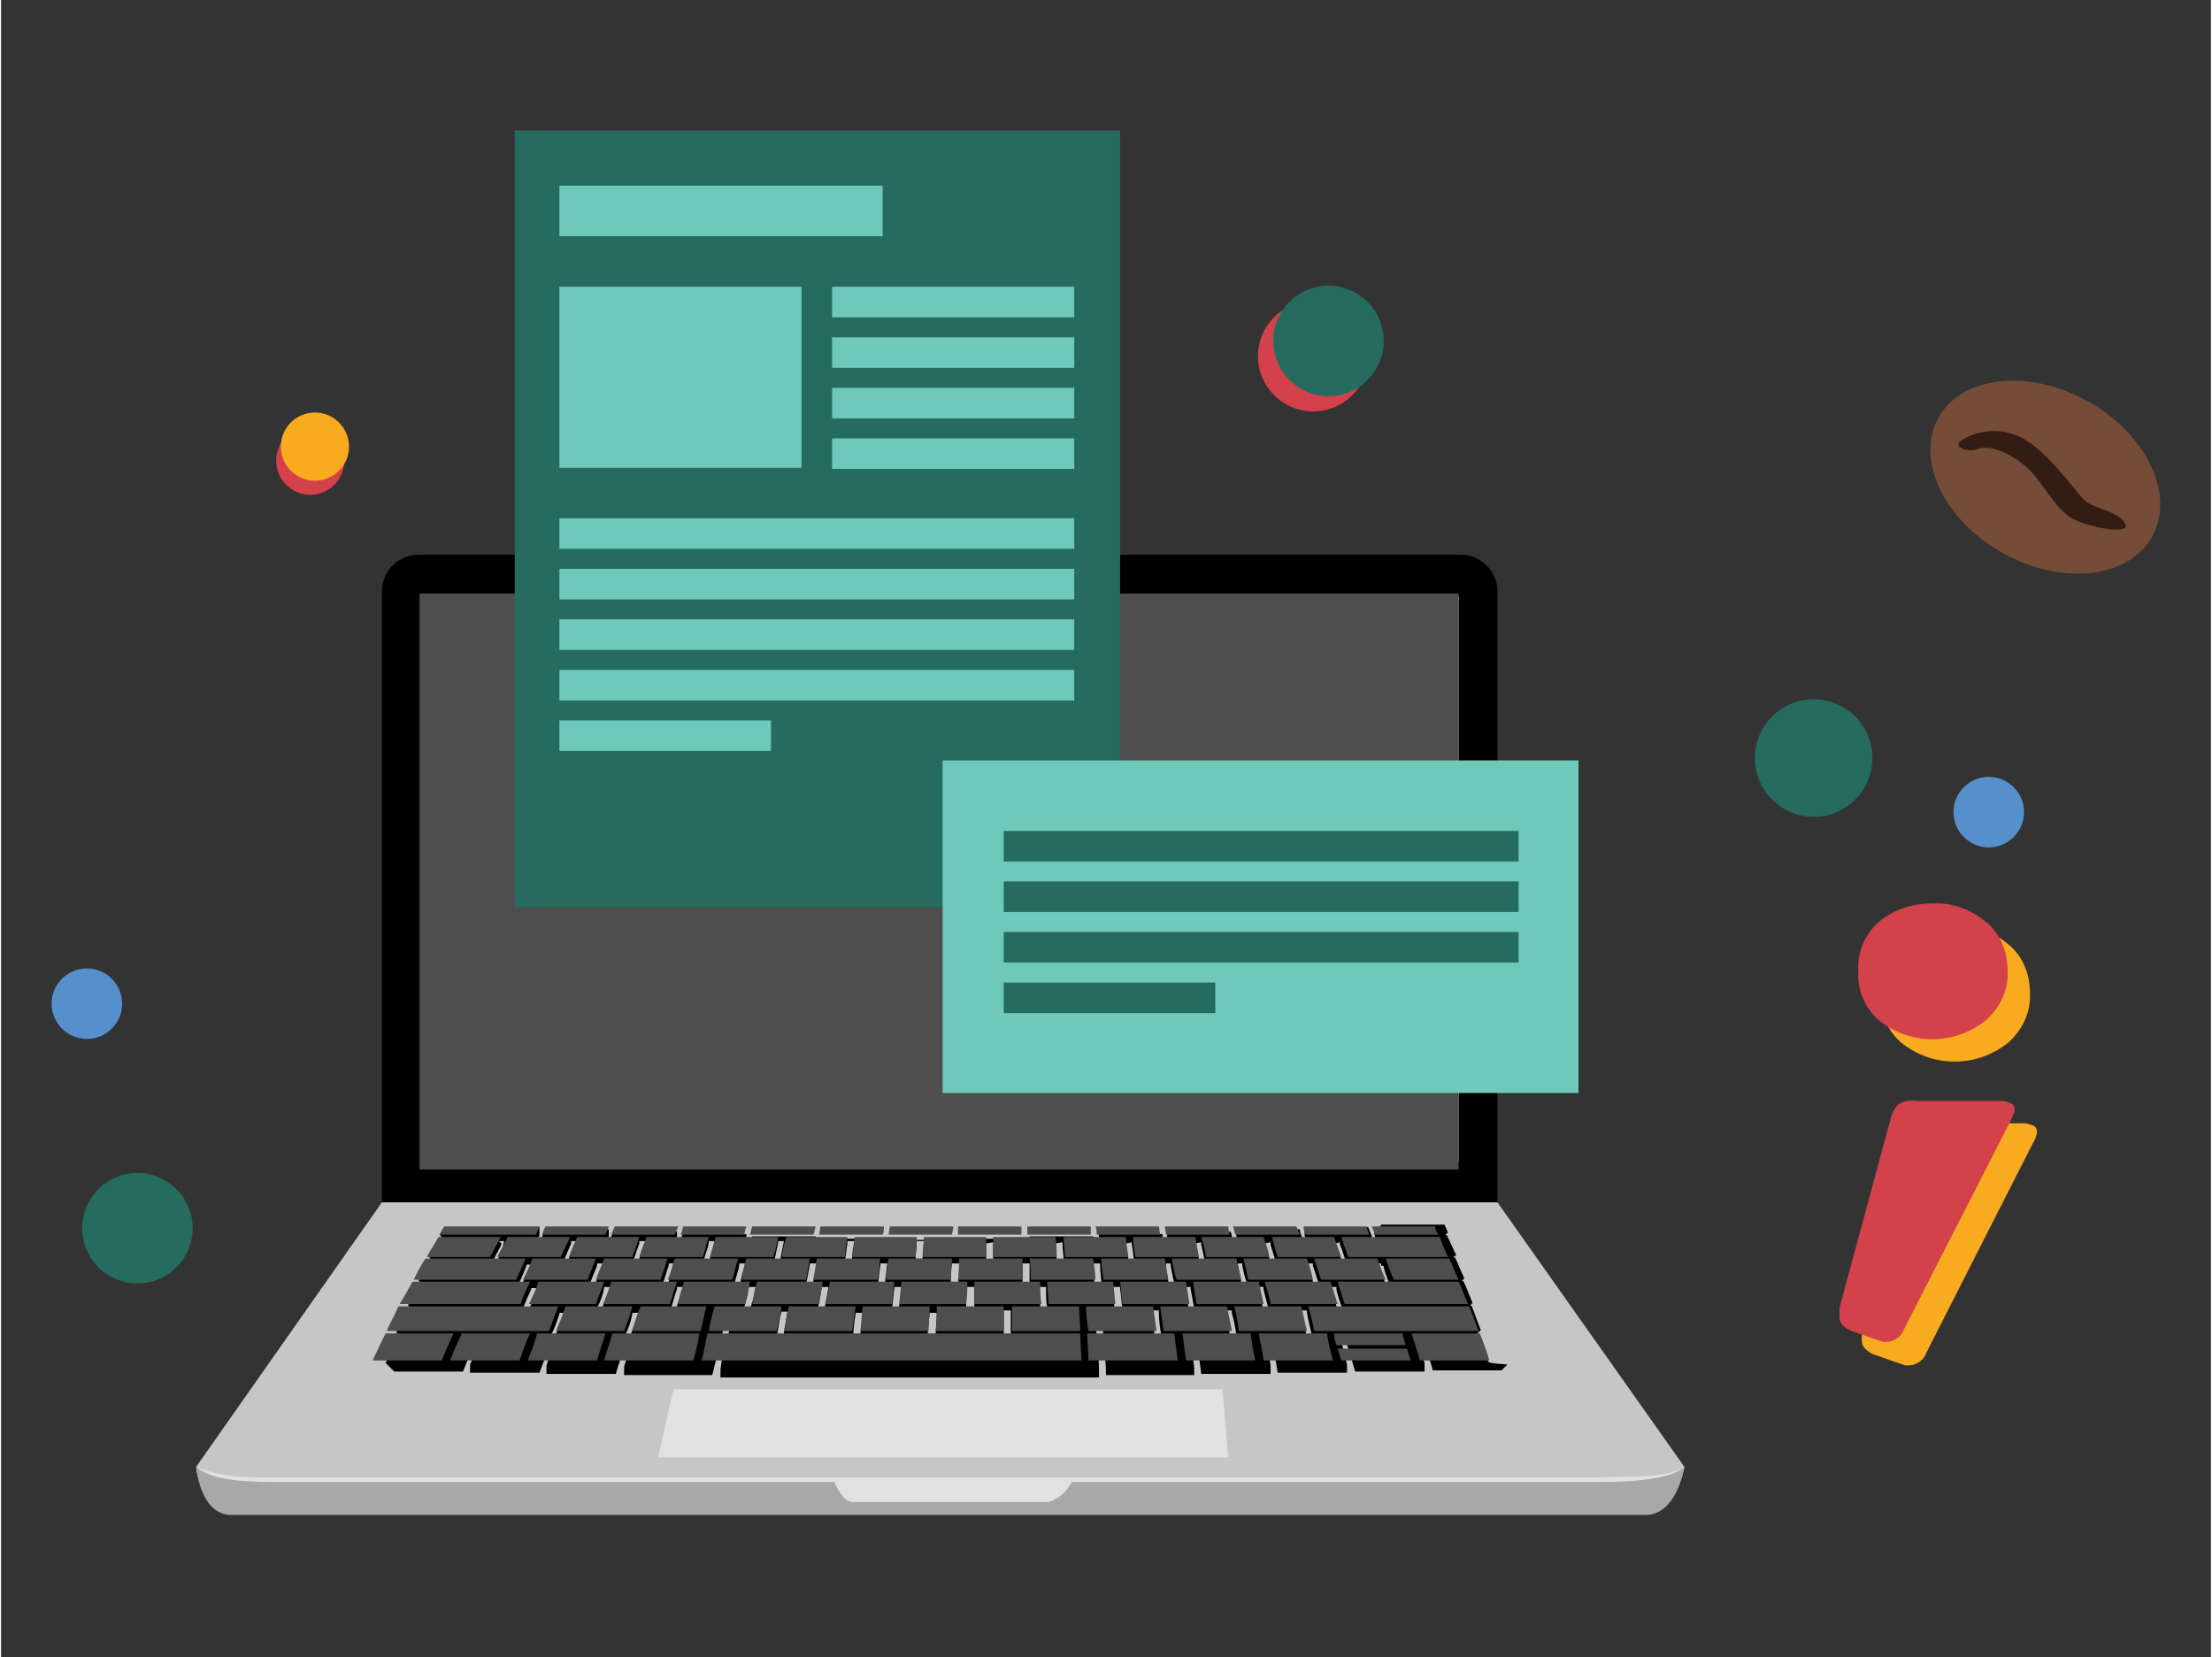 <?xml version="1.0"?>
<svg xmlns="http://www.w3.org/2000/svg" viewBox="0 2 188 141" width="343" height="257">
  <rect x="0" y="2" width="188" height="141" fill="#333333" stroke="none"/>
  <svg xmlns:xlink="http://www.w3.org/1999/xlink" version="1.1" id="Ebene_1" x="0px" y="0px" viewBox="0 0 188 144" style="enable-background:new 0 0 188 144;" xml:space="preserve" width="188" data-manipulated-width="true" height="144" data-manipulated-height="true">
<style type="text/css">
	.st0{enable-background:new    ;}
	.st1{fill:#5590CD;}
	.st2{fill:#FFFFFF;}
	.st3{fill-rule:evenodd;clip-rule:evenodd;fill:#0379C4;}
	.st4{fill:#292929;}
	.st5{fill:#F8AB1E;}
	.st6{fill:#256B5F;}
	.st7{fill:#D3414B;}
	.st8{opacity:0.8;fill:#D3E9FA;}
	.st9{opacity:0.8;fill:#F3F9FF;}
	.st10{fill:#73B967;}
	.st11{fill:#CFE1AF;}
	.st12{fill:#F5F5F5;}
	.st13{fill:#DDA14B;}
	.st14{fill:#5E3A28;}
	.st15{fill:#FDFAFC;}
	.st16{fill:#FDE4C0;}
	.st17{fill:#6F6F6E;}
	.st18{fill:none;stroke:#D9D9D9;stroke-width:1.28;stroke-miterlimit:10;}
	.st19{fill:#ECECEC;}
	.st20{fill:#D9D9D9;}
	.st21{fill:#C6C6C5;}
	.st22{opacity:0.55;fill:#ECECEC;}
	.st23{fill:url(#SVGID_1_);}
	.st24{fill:#4E4E4E;}
	.st25{fill:#C7C6C6;}
	.st26{fill:#E2E1E1;}
	.st27{fill:#A8A8A8;}
	.st28{fill:#727272;}
	.st29{fill:url(#SVGID_2_);}
	.st30{fill:url(#SVGID_3_);}
	.st31{fill:#764B38;}
	.st32{fill:#311C12;}
	.st33{fill:url(#);}
	.st34{fill:#B1B1B1;}
	.st35{fill:#868686;}
	.st36{fill:#9C9B9B;}
	.st37{fill:#B3B3B3;}
	.st38{fill:none;stroke:#D9D9D9;stroke-width:1.28;stroke-miterlimit:10;}
	.st39{fill:url(#SVGID_4_);}
	.st40{fill:#90282C;}
	.st41{fill:url(#SVGID_5_);}
	.st42{fill:url(#SVGID_6_);}
	.st43{fill:#FFFFFF;stroke:#B1B1B1;stroke-miterlimit:10;}
	.st44{fill:#161616;}
	.st45{fill:#2A629B;}
	.st46{opacity:0.398;fill:#FFFFFF;enable-background:new    ;}
	.st47{fill:#6EC9BA;}
	.st48{fill:#A9CDF4;}
	.st49{fill:#616161;}
	.st50{opacity:0.4;fill:#E5F1FF;enable-background:new    ;}
	.st51{fill:#AD7610;}
	.st52{fill:#8CBFF5;}
	.st53{clip-path:url(#SVGID_8_);}
	.st54{fill:#E3494F;}
	.st55{fill:#FFA73B;}
	.st56{clip-path:url(#SVGID_10_);}
	.st57{fill:#F0838A;}
	.st58{fill:#7CBEB2;}
	.st59{clip-path:url(#SVGID_12_);}
	.st60{clip-path:url(#SVGID_14_);}
	.st61{clip-path:url(#SVGID_16_);fill:#E6E6E6;}
	.st62{clip-path:url(#SVGID_16_);fill:#1A8269;}
	.st63{clip-path:url(#SVGID_16_);fill:#226534;}
	.st64{clip-path:url(#SVGID_16_);fill:#1E594C;}
	.st65{fill:#FBB028;}
	.st66{fill:#DD941F;}
	.st67{fill:#FCCA7A;}
	.st68{fill:url(#Rechteck_139_1_);}
	.st69{fill:#754C38;}
	.st70{fill:#321C13;}
	.st71{fill:url(#Rechteck_137_4_);}
	.st72{fill:#EDEDED;}
	.st73{fill:url(#Rechteck_137_5_);}
	.st74{fill:none;stroke:#F8AB1E;stroke-width:2;stroke-linecap:round;stroke-miterlimit:10;}
	.st75{fill:#20594E;}
	.st76{fill:#21564C;}
	.st77{fill:none;stroke:#5590CD;stroke-width:2.288;stroke-linecap:round;stroke-miterlimit:10;stroke-dasharray:4.577,5.721;}
	.st78{fill:#254E7A;}
	.st79{fill:none;stroke:#5590CD;stroke-width:2.442;stroke-linecap:round;stroke-miterlimit:10;stroke-dasharray:4.884,6.105;}
	.st80{fill:#143A33;}
	.st81{fill:#FB7208;}
	.st82{fill:#0E3D31;}
	.st83{fill:none;stroke:#5590CD;stroke-width:2.844;stroke-linecap:round;stroke-miterlimit:10;stroke-dasharray:5.687,7.109;}
	.st84{fill:none;stroke:#F8AB1E;stroke-miterlimit:10;}
	.st85{clip-path:url(#SVGID_18_);}
	.st86{clip-path:url(#SVGID_20_);}
	.st87{fill:#FCD095;}
	.st88{clip-path:url(#SVGID_22_);}
	.st89{fill:none;stroke:#F8AB1E;stroke-width:2;stroke-miterlimit:10;}
	.st90{fill:#86CAFC;}
	.st91{fill:#E56E80;}
	.st92{clip-path:url(#SVGID_24_);}
	.st93{fill:none;stroke:#F8AB1E;stroke-width:1.498;stroke-miterlimit:10;}
	.st94{fill:none;stroke:#D3414B;stroke-width:2;stroke-linecap:round;stroke-miterlimit:10;}
	.st95{fill:none;stroke:#256B5F;stroke-width:1.498;stroke-miterlimit:10;}
	.st96{fill:#5EBEAB;}
	.st97{clip-path:url(#SVGID_26_);}
	.st98{fill:none;stroke:#D3414B;stroke-width:2;stroke-miterlimit:10;}
	.st99{fill:none;stroke:#5590CD;stroke-miterlimit:10;}
	.st100{fill:none;stroke:#5590CD;stroke-miterlimit:10;stroke-dasharray:4.848,3.305;}
	.st101{fill:none;stroke:#5590CD;stroke-miterlimit:10;stroke-dasharray:4.32,2.945;}
	.st102{fill:#D52526;}
	.st103{fill-rule:evenodd;clip-rule:evenodd;fill:#262626;}
	.st104{fill:#3A8778;}
	.st105{fill:#202020;}
	.st106{fill:#513228;}
	.st107{fill:#DE9783;}
	.st108{fill:#F7B8A4;}
	.st109{fill:#C87856;}
	.st110{fill:#FFF5F2;}
	.st111{fill:#333333;}
	.st112{fill:#FF445B;}
	.st113{fill:#DD8068;}
	.st114{fill:#920F19;}
	.st115{fill:#F7AD4A;}
	.st116{fill:none;stroke:#F7AD4A;stroke-width:0.5;stroke-miterlimit:10;}
	.st117{fill:#5D9DF2;}
	.st118{fill:url(#SVGID_27_);}
	.st119{fill:#F69C8A;}
	.st120{fill:#653216;}
	.st121{fill:url(#Pfad_401_4_);}
	.st122{fill:#FF3F88;}
	.st123{fill:#3E221B;}
	.st124{fill:#B5804D;}
	.st125{fill:#DCA764;}
	.st126{fill:#236CCA;}
	.st127{fill:#458CFF;}
	.st128{fill:#E3846D;}
	.st129{fill:#EC9F91;}
	.st130{fill:#4C775D;}
	.st131{opacity:0.5;fill:#714C29;}
	.st132{fill:#C67F58;}
	.st133{fill:#DA9670;}
	.st134{fill:#A36B1F;}
	.st135{fill:#464F3D;}
	.st136{fill:#D88F82;}
	.st137{fill:#FFA991;}
	.st138{fill:#43271C;}
	.st139{fill:#2240C6;}
	.st140{fill:#2B5EB5;}
	.st141{display:none;opacity:0.38;fill:#724426;}
	.st142{opacity:0.4;fill:#43271C;}
	.st143{fill:#472C21;}
	.st144{fill:none;stroke:#000000;stroke-width:1.016;stroke-miterlimit:10;}
	.st145{stroke:#000000;stroke-width:0.886;stroke-miterlimit:10;}
	.st146{fill:#BA8862;}
	.st147{fill:none;stroke:#000000;stroke-miterlimit:10;}
	.st148{fill:#3D251D;}
	.st149{fill:#DC866E;}
	.st150{fill:#E5A084;}
	.st151{fill:#3B2B26;}
	.st152{fill:#CA7867;}
	.st153{fill:#0B0B0B;}
	.st154{opacity:0.16;fill:#3D251D;}
	.st155{opacity:0.3;fill:#3D251D;}
	.st156{fill:none;stroke:#000000;stroke-width:1.5;stroke-miterlimit:10;}
	.st157{fill:#442D26;}
	.st158{fill:#CD7A69;}
	.st159{fill:#19347E;}
	.st160{opacity:0.55;fill:#442D26;}
	.st161{fill:#AE7262;}
	.st162{fill:#76000F;}
	.st163{fill:#920000;}
	.st164{fill:#E29880;}
	.st165{fill:#0F0B0A;}
	.st166{opacity:0.2;fill:#0F0B0A;}
	.st167{fill:#18100F;}
	.st168{fill:none;stroke:#000000;stroke-width:1.095;stroke-miterlimit:10;}
	.st169{stroke:#000000;stroke-width:0.955;stroke-miterlimit:10;}
	.st170{fill:#6A0C25;}
	.st171{fill:#FA957C;}
	.st172{fill:#FFACA1;}
	.st173{fill:#737473;}
	.st174{opacity:0.7;fill:#442D26;}
	.st175{fill:#781028;}
	.st176{fill:#53231D;}
	.st177{fill:#D68678;}
	.st178{fill:#F89B7F;}
	.st179{fill:#381510;}
	.st180{fill:#C6584E;}
	.st181{fill:#0A0A0A;}
	.st182{fill:#664B43;}
	.st183{opacity:0.5;fill:#664B43;}
	.st184{fill:#714C29;}
	.st185{fill:#F29000;}
	.st186{fill:#7E0016;}
	.st187{opacity:0.3;fill:#714C29;}
	.st188{fill:#FFAC9A;}
	.st189{fill:#190F0F;}
	.st190{fill:#720C39;}
	.st191{fill:none;stroke:#000000;stroke-width:1.137;stroke-miterlimit:10;}
	.st192{fill:#CF8977;}
	.st193{fill:#444444;}
	.st194{fill:#5D5D5D;}
	.st195{fill:#FFAAA1;}
	.st196{fill:#72473C;}
	.st197{fill:#875B45;}
	.st198{fill:#15111C;}
	.st199{fill:#707070;}
	.st200{fill:#5F361C;}
	.st201{fill:#E8A78C;}
	.st202{fill:#FFBEA9;}
	.st203{fill:#A25A4D;}
	.st204{fill:#E67C74;}
	.st205{fill:#F6DFD6;}
	.st206{fill:#AB876D;}
	.st207{fill:#FFC1B3;}
	.st208{fill:#645245;}
	.st209{fill:#DB5961;}
	.st210{fill:#A6A6A6;}
	.st211{fill:url(#Pfad_358_2_);}
	.st212{opacity:0.9;fill:#181818;enable-background:new    ;}
	.st213{fill:url(#Pfad_321_2_);}
	.st214{fill:url(#Pfad_385_1_);}
	.st215{opacity:0.7;fill:#111111;enable-background:new    ;}
	.st216{fill:url(#Pfad_383_1_);}
	.st217{fill:url(#Pfad_365_1_);}
	.st218{fill:url(#Pfad_357_1_);}
	.st219{fill:url(#Pfad_366_1_);}
	.st220{fill:url(#Pfad_365-2_1_);}
	.st221{fill:url(#Pfad_357-2_1_);}
	.st222{fill:url(#Pfad_366-2_1_);}
	.st223{fill:#F59C1A;}
	.st224{fill:#F9CB8F;}
	.st225{fill:#437CC1;}
	.st226{fill:#205A4D;}
	.st227{fill:#C62C3B;}
	.st228{fill:none;stroke:#F59C1A;stroke-width:1.559;stroke-miterlimit:10;}
	.st229{fill:none;stroke:#F59C1A;stroke-width:1.188;stroke-miterlimit:10;}
	.st230{fill:url(#Rechteck_137_6_);}
	.st231{fill:url(#Rechteck_137_7_);}
</style>
<g id="Gruppe_170_1_" transform="translate(-971.9 -1795)">
	<g id="laptop_3_">
		<path id="Pfad_419_3_" d="M1099.2,1903.3v-56c0-1.7-1.4-3.1-3.1-3.1l0,0h-88.7c-1.7,0-3.1,1.4-3.1,3.1c0,0,0,0,0,0v56    L1099.2,1903.3z"/>
		
			<linearGradient id="Rechteck_137_4_" gradientUnits="userSpaceOnUse" x1="-4882.68" y1="1732.407" x2="-4882.203" y2="1730.988" gradientTransform="matrix(102.496 0 0 -56.103 461627.594 34156.398)">
			<stop offset="0" style="stop-color:#FFFFFF"/>
			<stop offset="1" style="stop-color:#CFCFCE"/>
		</linearGradient>
		<rect id="Rechteck_137_3_" x="1007.9" y="1847.7" class="st71" width="88" height="48.1"/>
		<rect id="Rechteck_138_3_" x="1007.5" y="1847.5" class="st24" width="88.4" height="49"/>
		<path id="Pfad_420_3_" class="st25" d="M1115.1,1921.8l-15.9-22.5h-94.9l-15.8,22.5c0,0,0.3,3.6,3,3.6h120.3    C1114.5,1925.5,1115.1,1921.8,1115.1,1921.8z"/>
		<path id="Pfad_421_3_" d="M1098.4,1912.8L1098.4,1912.8c-0.2-0.8-0.5-1.5-0.8-2.3h-0.2l0,0h0.1c0,0,0,0,0-0.1h0.1c0,0,0,0,0-0.1    h0.1c0,0,0,0,0-0.1h0.1c-0.3-0.7-0.5-1.4-0.8-2.1h-0.2c0,0,0,0,0,0h0.1c0,0,0,0,0-0.1h0.1c0,0,0,0,0-0.1h0.1    c-0.3-0.7-0.5-1.3-0.8-1.9h-0.2c0,0,0,0,0,0h0.1c0,0,0,0,0-0.1h0.1c0,0,0,0,0-0.1h0.1c-0.3-0.6-0.5-1.2-0.8-1.8h-0.2c0,0,0,0,0,0    h0.1c0,0,0,0,0-0.1h0.1c0,0,0,0,0-0.1h0.1c-0.3-0.6-0.5-1.1-0.8-1.7h-0.2c0,0,0,0,0,0h0.1c0,0,0,0,0-0.1h0.1c0,0,0,0,0-0.1h0.1    l-0.3-0.7h-5.4c0,0,0,0,0,0.1h-0.1c0,0,0,0,0,0.1h-0.1c0,0,0,0,0,0.1h-0.1c0,0,0,0,0,0.1h0c0,0,0,0,0,0.1h-0.1l0,0.1h-0.1    c0,0,0,0,0,0.1h-0.1c0,0.1,0.1,0.2,0.1,0.4h-0.3c0,0,0,0,0,0h0c0,0,0,0,0-0.1h0c0,0,0,0,0-0.1h0c-0.1-0.2-0.2-0.4-0.3-0.7h-5.4    c0,0,0,0,0,0.1h0c0,0,0,0,0,0.1h0c0,0,0,0,0,0.1h0c0,0,0,0,0,0.1h0l0,0.1h0l0,0.1h0c0,0,0,0,0,0.1h0c0,0.1,0.1,0.2,0.1,0.4h-0.3    c0,0,0,0,0,0h0c0,0,0,0,0-0.1h0c0,0,0,0,0-0.1h0c-0.1-0.2-0.2-0.4-0.2-0.7h-5.4c0,0,0,0,0,0.1h0c0,0,0,0,0,0.1h0c0,0,0,0,0,0.1h0    c0,0,0,0,0,0.1h0l0,0.1h0c0,0,0,0,0,0.1h0c0,0,0,0,0,0.1h0c0,0.1,0.1,0.2,0.1,0.4h-0.4c0,0,0,0,0,0h0c0,0,0,0,0-0.1h0    c0,0,0,0,0-0.1h0c-0.1-0.2-0.1-0.5-0.2-0.7h-5.4c0,0,0,0,0,0.1h0c0,0,0,0,0,0.1h0c0,0,0,0,0,0.1h0c0,0,0,0,0,0.1h0c0,0,0,0,0,0.1    h0l0,0.1h0c0,0,0,0,0,0.1h0c0,0.1,0,0.2,0.1,0.4h-0.4c0,0,0,0,0,0h0l0-0.1h0l0-0.1h0c0-0.2-0.1-0.5-0.1-0.7h-5.4c0,0,0,0,0,0.1h0    c0,0,0,0,0,0.1h0c0,0,0,0,0,0.1h0c0,0,0,0,0,0.1h0c0,0,0,0,0,0.1h0c0,0,0,0,0,0.1h0c0,0,0,0,0,0.1h0c0,0.1,0,0.2,0,0.4h-0.4    c0,0,0,0,0,0h0c0,0,0,0,0-0.1h0c0,0,0,0,0-0.1h0c0-0.2,0-0.5-0.1-0.7h-5.4c0,0,0,0,0,0.1h0c0,0,0,0,0,0.1h0c0,0,0,0,0,0.1h0    c0,0,0,0,0,0.1h0v0.1h0v0.1h0c0,0,0,0,0,0.1h0c0,0.1,0,0.2,0,0.4h-0.5c0,0,0,0,0,0h0c0,0,0,0,0-0.1h0c0,0,0,0,0-0.1h0    c0-0.2,0-0.5,0-0.7h-5.4c0,0,0,0,0,0.1l0,0c0,0,0,0,0,0.1l0,0c0,0,0,0,0,0.1l0,0c0,0,0,0,0,0.1l0,0c0,0,0,0,0,0.1l0,0    c0,0,0,0,0,0.1l0,0c0,0,0,0,0,0.1l0,0c0,0.1,0,0.2,0,0.4h-0.5c0,0,0,0,0,0l0,0c0,0,0,0,0-0.1l0,0c0,0,0,0,0-0.1l0,0    c0-0.2,0-0.5,0-0.7h-5.4c0,0.2-0.1,0.4-0.1,0.7h0c0,0,0,0,0,0.1h0l0,0.1h0c0,0,0,0,0,0h-0.5c0-0.1,0-0.2,0-0.4h0c0,0,0,0,0-0.1h0    c0,0,0,0,0-0.1h0c0,0,0,0,0-0.1h0c0,0,0,0,0-0.1h0c0,0,0,0,0-0.1h0c0,0,0,0,0-0.1h0c0,0,0,0,0-0.1h-5.4c0,0.2-0.1,0.4-0.1,0.7h0    l0,0.1h0c0,0,0,0,0,0.1h0c0,0,0,0,0,0h-0.4c0-0.1,0-0.2,0.1-0.4h0c0,0,0,0,0-0.1h0l0-0.1h0c0,0,0,0,0-0.1h0c0,0,0,0,0-0.1h0l0-0.1    h0c0,0,0,0,0-0.1h0c0,0,0,0,0-0.1h-5.4c-0.1,0.2-0.1,0.4-0.2,0.7h0c0,0,0,0,0,0.1h0c0,0,0,0,0,0.1h0c0,0,0,0,0,0h-0.4    c0-0.1,0.1-0.2,0.1-0.4h0c0,0,0,0,0-0.1h0c0,0,0,0,0-0.1h0c0,0,0,0,0-0.1h0c0,0,0,0,0-0.1h0l0-0.1h0c0,0,0,0,0-0.1h0    c0,0,0,0,0-0.1h-5.4c-0.1,0.2-0.2,0.4-0.2,0.7h0c0,0,0,0,0,0.1h0l0,0.1h0c0,0,0,0,0,0h-0.4c0-0.1,0.1-0.2,0.1-0.4h0c0,0,0,0,0-0.1    h0c0,0,0,0,0-0.1h0c0,0,0,0,0-0.1h0c0,0,0,0,0-0.1h0c0,0,0,0,0-0.1h0l0-0.1h0c0,0,0,0,0-0.1h-5.4c-0.1,0.2-0.2,0.4-0.3,0.7h0    c0,0,0,0,0,0.1h0c0,0,0,0,0,0.1h0c0,0,0,0,0,0h-0.3c0.1-0.1,0.1-0.2,0.2-0.4h0c0,0,0,0,0-0.1h0c0,0,0,0,0-0.1h0l0-0.1h0    c0,0,0,0,0-0.1h0c0,0,0,0,0-0.1h0c0,0,0,0,0-0.1h0c0,0,0,0,0-0.1h-5.4c-0.1,0.2-0.2,0.4-0.3,0.7h0c0,0,0,0,0,0.1h0c0,0,0,0,0,0.1    h0l0,0h-0.4c0.1-0.1,0.1-0.2,0.2-0.4h0c0,0,0,0,0-0.1h0l0-0.1h0c0,0,0,0,0-0.1h0l0-0.1h0c0,0,0,0,0-0.1h0l0-0.1h0c0,0,0,0,0-0.1    h-8.1c-0.1,0.2-0.3,0.4-0.4,0.7h0.1c0,0,0,0,0,0.1h0.1c0,0,0,0,0,0.1h0.1c0,0,0,0,0,0h-0.2c-0.3,0.5-0.6,1.1-1,1.7h0.1l0,0.1h0.1    c0,0,0,0,0,0.1h0.1c0,0,0,0,0,0h-0.2c-0.3,0.6-0.7,1.2-1,1.8h0.1c0,0,0,0,0,0.1h0.1c0,0,0,0,0,0.1h0.1c0,0,0,0,0,0h-0.2    c-0.3,0.6-0.7,1.3-1,1.9h0.1c0,0,0,0,0,0.1h0.1c0,0,0,0,0,0.1h0.1c0,0,0,0,0,0h-0.2c-0.4,0.7-0.7,1.4-1.1,2.1h0.1c0,0,0,0,0,0.1    h0.1c0,0,0,0,0,0.1h0.1c0,0,0,0,0,0.1h0.1l0,0h-0.2c-0.4,0.7-0.7,1.5-1.1,2.3h0.1c0,0,0,0,0,0.1h0.1c0,0,0,0,0,0.1h0.1    c0,0,0,0,0,0.1h0.1c0,0,0,0,0,0.1h0.1l0,0.1h0.1c0,0,0,0,0,0.1h0.1c0,0,0,0,0,0.1h5.9c0.3-0.8,0.6-1.5,1-2.3h0c0,0,0,0,0-0.1h0    c0,0,0,0,0-0.1h0c0,0,0,0,0-0.1h0c0,0,0,0,0,0h0.5c-0.3,0.7-0.6,1.3-0.9,2h0c0,0,0,0,0,0.1h0c0,0,0,0,0,0.1h0l0,0.1h0    c0,0,0,0,0,0.1h0l0,0.1h0c0,0,0,0,0,0.1h0c0,0,0,0,0,0.1h5.9c0.3-0.8,0.6-1.5,0.8-2.3h0c0,0,0,0,0-0.1h0c0,0,0,0,0-0.1h0    c0,0,0,0,0-0.1h0c0,0,0,0,0,0h0.5c-0.2,0.7-0.5,1.3-0.7,2h0c0,0,0,0,0,0.1h0c0,0,0,0,0,0.1h0c0,0,0,0,0,0.1h0c0,0,0,0,0,0.1h0    l0,0.1h0c0,0,0,0,0,0.1h0c0,0,0,0,0,0.1h5.9c0.2-0.8,0.5-1.5,0.7-2.3h0c0,0,0,0,0-0.1h0c0,0,0,0,0-0.1h0c0,0,0,0,0-0.1h0l0,0h0.6    c-0.2,0.7-0.4,1.3-0.6,2h0l0,0.1h0c0,0,0,0,0,0.1h0l0,0.1h0c0,0,0,0,0,0.1h0c0,0,0,0,0,0.1h0l0,0.1h0c0,0,0,0,0,0.1h7.5    c0.2-0.8,0.4-1.5,0.5-2.3h0c0,0,0,0,0-0.1h0c0,0,0,0,0-0.1h0c0,0,0,0,0-0.1h0c0,0,0,0,0,0h0.1c0.2-0.7,0.4-1.4,0.5-2.1h0    c0,0,0,0,0-0.1h0c0,0,0,0,0-0.1h0l0,0h0.6c-0.1,0.6-0.3,1.2-0.4,1.8h0c0,0,0,0,0,0.1h0c0,0,0,0,0,0.1h0l0,0.1h0l0,0h-0.1    c-0.2,0.7-0.4,1.5-0.5,2.3h0c0,0,0,0,0,0.1h0c0,0,0,0,0,0.1h0c0,0,0,0,0,0.1h0c0,0,0,0,0,0.1h0c0,0,0,0,0,0.1h0c0,0,0,0,0,0.1h0    c0,0,0,0,0,0.1h32.2c0,0,0,0,0-0.1h0c0,0,0,0,0-0.1h0c0,0,0,0,0-0.1h0c0,0,0,0,0-0.1h0c0,0,0,0,0-0.1h0c0,0,0,0,0-0.1h0    c0,0,0,0,0-0.1h0c0-0.8-0.1-1.5-0.1-2.3h-0.1c0,0,0,0,0,0h0c0,0,0,0,0-0.1h0c0,0,0,0,0-0.1h0c0,0,0,0,0-0.1h0    c0-0.6-0.1-1.2-0.1-1.8h0.6c0,0,0,0,0,0h0c0,0,0,0,0,0.1h0c0,0,0,0,0,0.1h0c0,0.7,0.1,1.4,0.1,2.1h0.1c0,0,0,0,0,0h0    c0,0,0,0,0,0.1h0c0,0,0,0,0,0.1h0v0.1h0c0,0.7,0.1,1.5,0.1,2.3c2.5,0,5,0,7.5,0l0-0.1h0c0,0,0,0,0-0.1h0c0,0,0,0,0-0.1h0    c0,0,0,0,0-0.1h0c0,0,0,0,0-0.1h0c0,0,0,0,0-0.1h0c0,0,0,0,0-0.1h0c-0.1-0.7-0.2-1.3-0.2-2h0.5c0,0,0,0,0,0h0c0,0,0,0,0,0.1h0    c0,0,0,0,0,0.1h0c0,0,0,0,0,0.1h0c0.1,0.7,0.2,1.5,0.3,2.3h5.9c0,0,0,0,0-0.1h0c0,0,0,0,0-0.1h0c0,0,0,0,0-0.1h0c0,0,0,0,0-0.1h0    c0,0,0,0,0-0.1h0c0,0,0,0,0-0.1h0c0,0,0,0,0-0.1h0c-0.1-0.7-0.2-1.3-0.4-2h0.6c0,0,0,0,0,0h0c0,0,0,0,0,0.1h0c0,0,0,0,0,0.1h0    c0,0,0,0,0,0.1h0c0.1,0.7,0.3,1.5,0.4,2.3h5.9c0,0,0,0,0-0.1h0c0,0,0,0,0-0.1h0c0,0,0,0,0-0.1h0c0,0,0,0,0-0.1h0c0,0,0,0,0-0.1h0    c0,0,0,0,0-0.1h0c0,0,0,0,0-0.1h0c-0.2-0.7-0.3-1.3-0.5-2h0.5c0,0,0,0,0,0h0l0,0.1h0c0,0,0,0,0,0.1h0l0,0.1h0    c0.1,0.3,0.2,0.6,0.2,1h0.2l0,0h0c0,0,0,0,0,0.1h0c0,0,0,0,0,0.1h0c0,0,0,0,0,0.1h0c0.1,0.3,0.2,0.7,0.3,1h5.9c0,0,0,0,0-0.1h0    c0,0,0,0,0-0.1h0c0,0,0,0,0-0.1h0c0,0,0,0,0-0.1h0c0,0,0,0,0-0.1h0c0,0,0,0,0-0.1h0c0,0,0,0,0-0.1h0c-0.1-0.4-0.2-0.7-0.3-1h-0.2    c0,0,0,0,0,0h0c0,0,0,0,0-0.1h0c0,0,0,0,0-0.1h0c0,0,0,0,0-0.1h0c-0.1-0.2-0.1-0.5-0.2-0.7h0.7c0,0,0,0,0,0h0c0,0,0,0,0,0.1h0    c0,0,0,0,0,0.1h0c0,0,0,0,0,0.1h0c0.2,0.7,0.5,1.5,0.7,2.3h5.9c0,0,0,0,0-0.1h0.1c0,0,0,0,0-0.1h0.1c0,0,0,0,0-0.1h0.1    c0,0,0,0,0-0.1h0.1c0,0,0,0,0-0.1h0.1C1098.4,1913,1098.4,1912.9,1098.4,1912.8L1098.4,1912.8    C1098.5,1912.9,1098.4,1912.9,1098.4,1912.8z M1083.4,1910.6h-0.5l0,0h0c0,0,0,0,0-0.1h0c0,0,0,0,0-0.1h0c0,0,0,0,0-0.1h0    c-0.1-0.6-0.3-1.2-0.4-1.8h0.5c0,0,0,0,0,0h0c0,0,0,0,0,0.1h0c0,0,0,0,0,0.1h0C1083.1,1909.4,1083.3,1910,1083.4,1910.6    L1083.4,1910.6z M1077,1910.6h-0.6v0h0c0,0,0,0,0-0.1h0c0,0,0,0,0-0.1h0c0,0,0,0,0-0.1h0c-0.1-0.6-0.2-1.2-0.3-1.8h0.5l0,0h0    c0,0,0,0,0,0.1h0c0,0,0,0,0,0.1h0C1076.8,1909.4,1076.9,1910,1077,1910.6L1077,1910.6z M1070.6,1910.6h-0.6c0,0,0,0,0,0h0    c0,0,0,0,0-0.1h0c0,0,0,0,0-0.1h0c0,0,0,0,0-0.1h0c-0.1-0.6-0.1-1.2-0.2-1.8h0.6l0,0h0c0,0,0,0,0,0.1h0c0,0,0,0,0,0.1h0    C1070.4,1909.4,1070.5,1910,1070.6,1910.6L1070.6,1910.6z M1025.6,1908.8C1025.7,1908.7,1025.7,1908.7,1025.6,1908.8    L1025.6,1908.8c0-0.1,0-0.1,0-0.1h0c0,0,0,0,0,0h0.5c-0.2,0.6-0.4,1.2-0.6,1.8h0c0,0,0,0,0,0.1h0c0,0,0,0,0,0.1h0c0,0,0,0,0,0.1h0    l0,0h-0.6C1025.3,1910,1025.5,1909.4,1025.6,1908.8L1025.6,1908.8z M1019.4,1908.8C1019.4,1908.7,1019.4,1908.7,1019.4,1908.8    L1019.4,1908.8c0-0.1,0-0.1,0-0.1h0l0,0h0.4c-0.2,0.6-0.4,1.2-0.7,1.8h0c0,0,0,0,0,0.1h0c0,0,0,0,0,0.1h0c0,0,0,0,0,0.1h0l0,0    h-0.5C1019,1910,1019.2,1909.4,1019.4,1908.8L1019.4,1908.8z M1017,1906.7L1017,1906.7L1017,1906.7c0-0.1,0-0.1,0-0.1h0    c0,0,0,0,0,0h0.6c-0.2,0.5-0.5,1.1-0.7,1.6h0l0,0.1h0c0,0,0,0,0,0.1h0c0,0,0,0,0,0h-0.6C1016.5,1907.7,1016.8,1907.2,1017,1906.7    L1017,1906.7z M1016.6,1904.7L1016.6,1904.7L1016.6,1904.7c0-0.1,0-0.1,0-0.1h0c0,0,0,0,0,0h0.4c-0.2,0.5-0.5,1-0.7,1.5h0    c0,0,0,0,0,0.1h0l0,0.1h0l0,0h-0.4C1016.2,1905.7,1016.4,1905.2,1016.6,1904.7L1016.6,1904.7z M1050.3,1904    C1050.3,1904,1050.3,1904.1,1050.3,1904L1050.3,1904c0,0.1,0,0.1,0,0.1l0,0c0,0,0,0,0,0h-0.6c0-0.5,0.1-0.9,0.1-1.4l0,0l0-0.1l0,0    c0,0,0,0,0-0.1l0,0v0h0.6C1050.4,1903.1,1050.3,1903.6,1050.3,1904L1050.3,1904z M1089.5,1904.7L1089.5,1904.7    c0.1,0.5,0.3,1,0.5,1.5h-0.4c0,0,0,0,0,0h0l0-0.1h0c0,0,0,0,0-0.1h0c-0.2-0.5-0.4-1-0.6-1.5h0.4c0,0,0,0,0,0h-0.1V1904.7    L1089.5,1904.7C1089.5,1904.6,1089.5,1904.7,1089.5,1904.7L1089.5,1904.7z M1085.5,1906.7L1085.5,1906.7c0.1,0.5,0.3,1.1,0.5,1.6    h-0.5c0,0,0,0,0,0h0c0,0,0,0,0-0.1h0c0,0,0,0,0-0.1h0c-0.2-0.6-0.3-1.1-0.5-1.6h0.5c0,0,0,0,0,0h0    C1085.5,1906.6,1085.5,1906.6,1085.5,1906.7L1085.5,1906.7C1085.5,1906.6,1085.5,1906.6,1085.5,1906.7L1085.5,1906.7z     M1034.8,1906.1C1034.8,1906.1,1034.8,1906.1,1034.8,1906.1L1034.8,1906.1c0,0.1,0,0.1,0,0.1h-0.5c0.1-0.5,0.3-1,0.4-1.5h0    c0,0,0,0,0-0.1h0l0-0.1h0c0,0,0,0,0,0h0.5C1035.1,1905,1034.9,1905.5,1034.8,1906.1L1034.8,1906.1    C1034.8,1906,1034.8,1906,1034.8,1906.1L1034.8,1906.1z M1028.7,1906.1C1028.7,1906.1,1028.7,1906.1,1028.7,1906.1L1028.7,1906.1    l0,0.1h-0.5c0.2-0.5,0.3-1,0.5-1.5h0c0,0,0,0,0-0.1h0c0,0,0,0,0-0.1h0c0,0,0,0,0,0h0.5C1029,1905,1028.8,1905.5,1028.7,1906.1    L1028.7,1906.1C1028.7,1906,1028.7,1906,1028.7,1906.1L1028.7,1906.1z M1022.5,1906.1L1022.5,1906.1L1022.5,1906.1l0,0.1h-0.5    c0.2-0.5,0.4-1,0.6-1.5h0l0-0.1h0c0,0,0,0,0-0.1h0c0,0,0,0,0,0h0.5C1022.9,1905,1022.7,1905.5,1022.5,1906.1L1022.5,1906.1    C1022.5,1906,1022.5,1906,1022.5,1906.1L1022.5,1906.1z M1040.7,1904.6C1040.7,1904.6,1040.7,1904.6,1040.7,1904.6L1040.7,1904.6    c0-0.1,0-0.1,0-0.1h0.6c-0.1,0.5-0.2,1-0.3,1.5h0c0,0,0,0,0,0.1h0l0,0.1h0l0,0h-0.6C1040.5,1905.7,1040.6,1905.2,1040.7,1904.6    L1040.7,1904.6L1040.7,1904.6L1040.7,1904.6z M1053.4,1904.5C1053.4,1904.5,1053.4,1904.5,1053.4,1904.5L1053.4,1904.5    c0,0.1,0,0.1,0,0.1l0,0c0,0,0,0,0,0.1l0,0c0,0.5,0,1-0.1,1.5h-0.6v0l0,0c0,0,0,0,0-0.1l0,0c0,0,0,0,0-0.1l0,0c0-0.5,0-1,0.1-1.5    H1053.4z M1047.1,1906.1L1047.1,1906.1L1047.1,1906.1l0,0.1h-0.6c0.1-0.5,0.1-1,0.2-1.5h0c0,0,0,0,0-0.1h0c0,0,0,0,0-0.1h0    c0,0,0,0,0,0h0.6C1047.2,1905,1047.2,1905.5,1047.1,1906.1L1047.1,1906.1L1047.1,1906.1L1047.1,1906.1z M1047.9,1906.6    C1047.9,1906.6,1047.9,1906.5,1047.9,1906.6L1047.9,1906.6c0-0.1,0-0.1,0-0.1h0.6c0,0.5-0.1,1.1-0.2,1.6l0,0c0,0,0,0,0,0.1l0,0    c0,0,0,0,0,0.1l0,0c0,0,0,0,0,0h-0.6C1047.8,1907.7,1047.8,1907.2,1047.9,1906.6L1047.9,1906.6L1047.9,1906.6L1047.9,1906.6z     M1041.7,1906.6C1041.7,1906.6,1041.7,1906.5,1041.7,1906.6L1041.7,1906.6c0-0.1,0-0.1,0-0.1h0.6c-0.1,0.5-0.2,1.1-0.3,1.6h0    c0,0,0,0,0,0.1h0c0,0,0,0,0,0.1h0c0,0,0,0,0,0h-0.6C1041.5,1907.7,1041.6,1907.2,1041.7,1906.6L1041.7,1906.6    C1041.7,1906.6,1041.7,1906.6,1041.7,1906.6L1041.7,1906.6z M1054,1908.3L1054,1908.3L1054,1908.3c0-0.1,0-0.1,0-0.1l0,0v-0.1l0,0    c0-0.6,0-1.1,0.1-1.6h0.6v0l0,0c0,0,0,0,0,0.1l0,0v0.1l0,0c0,0.5,0,1.1,0,1.6L1054,1908.3z M1058.8,1906.2    C1058.8,1906.2,1058.8,1906.1,1058.8,1906.2L1058.8,1906.2l0-0.1h0c0,0,0,0,0-0.1h0c0-0.5,0-1,0-1.5h0.6c0,0,0,0,0,0h0v0.1h0    c0,0,0,0,0,0.1h0c0,0.5,0,1,0,1.5L1058.8,1906.2z M1083.5,1904.5C1083.5,1904.5,1083.5,1904.5,1083.5,1904.5L1083.5,1904.5    c0,0.1,0,0.1,0,0.1h0c0,0,0,0,0,0.1h0c0.2,0.5,0.3,1,0.5,1.5h-0.5c0,0,0,0,0,0h0l0-0.1h0c0,0,0,0,0-0.1h0c-0.2-0.5-0.3-1-0.4-1.5    H1083.5z M1077.5,1904.5C1077.5,1904.5,1077.5,1904.5,1077.5,1904.5L1077.5,1904.5c0,0.1,0,0.1,0,0.1h0l0,0.1h0    c0.1,0.5,0.2,1,0.4,1.5h-0.5c0,0,0,0,0,0h0c0,0,0,0,0-0.1h0c0,0,0,0,0-0.1h0c-0.1-0.5-0.2-1-0.3-1.5H1077.5z M1071.4,1904.5    C1071.4,1904.5,1071.4,1904.5,1071.4,1904.5L1071.4,1904.5c0,0.1,0,0.1,0,0.1h0c0,0,0,0,0,0.1h0c0.1,0.5,0.2,1,0.3,1.5h-0.5    c0,0,0,0,0,0h0l0-0.1h0l0-0.1h0c-0.1-0.5-0.2-1-0.2-1.5H1071.4z M1065.4,1904.5C1065.4,1904.5,1065.4,1904.5,1065.4,1904.5    L1065.4,1904.5c0,0.1,0,0.1,0,0.1h0c0,0,0,0,0,0.1h0c0,0.5,0.1,1,0.1,1.5h-0.6c0,0,0,0,0,0h0c0,0,0,0,0-0.1h0c0,0,0,0,0-0.1h0    c0-0.5-0.1-1-0.1-1.5H1065.4z M1023.2,1906.6C1023.2,1906.6,1023.2,1906.5,1023.2,1906.6L1023.2,1906.6c0-0.1,0-0.1,0-0.1h0.5    c-0.2,0.5-0.4,1.1-0.6,1.6h0c0,0,0,0,0,0.1h0c0,0,0,0,0,0.1h0c0,0,0,0,0,0h-0.5C1022.9,1907.7,1023.1,1907.2,1023.2,1906.6    L1023.2,1906.6C1023.2,1906.6,1023.2,1906.6,1023.2,1906.6L1023.2,1906.6z M1072.9,1908.3    C1072.9,1908.3,1072.9,1908.3,1072.9,1908.3L1072.9,1908.3c0-0.1,0-0.1,0-0.1h0c0,0,0,0,0-0.1h0c-0.1-0.6-0.2-1.1-0.3-1.6h0.5    c0,0,0,0,0,0h0c0,0,0,0,0,0.1h0c0,0,0,0,0,0.1h0c0.1,0.5,0.2,1.1,0.3,1.6L1072.9,1908.3z M1079.2,1908.3    C1079.2,1908.3,1079.2,1908.3,1079.2,1908.3L1079.2,1908.3c0-0.1,0-0.1,0-0.1h0c0,0,0,0,0-0.1h0c-0.1-0.6-0.2-1.1-0.4-1.6h0.5    c0,0,0,0,0,0h0c0,0,0,0,0,0.1h0c0,0,0,0,0,0.1h0c0.1,0.5,0.3,1.1,0.4,1.6L1079.2,1908.3z M1028.9,1908.3c0.2-0.6,0.3-1.1,0.5-1.6    h0c0,0,0,0,0-0.1h0c0,0,0,0,0-0.1h0c0,0,0,0,0,0h0.5c-0.2,0.5-0.3,1.1-0.5,1.6h0c0,0,0,0,0,0.1h0c0,0,0,0,0,0.1h0c0,0,0,0,0,0    L1028.9,1908.3z M1066.6,1908.2L1066.6,1908.2C1066.6,1908.1,1066.6,1908.1,1066.6,1908.2L1066.6,1908.2c0-0.6-0.1-1.2-0.1-1.7    h0.6c0,0,0,0,0,0h0c0,0,0,0,0,0.1h0c0,0,0,0,0,0.1h0c0.1,0.5,0.1,1.1,0.2,1.6h-0.6C1066.6,1908.3,1066.6,1908.3,1066.6,1908.2    L1066.6,1908.2C1066.6,1908.2,1066.6,1908.2,1066.6,1908.2L1066.6,1908.2z M1044.6,1908.8    C1044.6,1908.7,1044.6,1908.7,1044.6,1908.8L1044.6,1908.8c0-0.1,0-0.1,0-0.1h0c0,0,0,0,0,0h0.6c-0.1,0.6-0.1,1.2-0.2,1.8h0l0,0.1    h0l0,0.1h0c0,0,0,0,0,0.1h0v0h-0.6C1044.4,1910,1044.5,1909.4,1044.6,1908.8L1044.6,1908.8z M1050.9,1908.8    C1050.9,1908.7,1050.9,1908.7,1050.9,1908.8L1050.9,1908.8c0-0.1,0-0.1,0-0.1l0,0c0,0,0,0,0,0h0.6v0l0,0l0,0.1l0,0v0.1l0,0    c0,0.6-0.1,1.2-0.1,1.8h-0.7C1050.8,1910,1050.8,1909.4,1050.9,1908.8L1050.9,1908.8z M1085.8,1902.7    C1085.8,1902.7,1085.8,1902.7,1085.8,1902.7L1085.8,1902.7C1085.7,1902.7,1085.7,1902.7,1085.8,1902.7L1085.8,1902.7    c0,0.1,0,0.1,0,0.2h0c0.2,0.4,0.3,0.9,0.5,1.4h-0.4c0,0,0,0,0,0h0c0,0,0,0,0-0.1h0c0,0,0,0,0-0.1h0c-0.2-0.5-0.3-0.9-0.5-1.3    L1085.8,1902.7z M1079.9,1902.7C1079.9,1902.7,1079.9,1902.7,1079.9,1902.7L1079.9,1902.7    C1079.9,1902.7,1079.9,1902.7,1079.9,1902.7L1079.9,1902.7c0,0.1,0,0.1,0,0.2h0c0.1,0.4,0.3,0.9,0.4,1.4h-0.5l0,0h0c0,0,0,0,0-0.1    h0c0,0,0,0,0-0.1h0c-0.1-0.5-0.3-0.9-0.4-1.3L1079.9,1902.7z M1074,1902.7C1074,1902.7,1074,1902.7,1074,1902.7L1074,1902.7    C1074,1902.7,1074,1902.7,1074,1902.7L1074,1902.7c0,0.1,0,0.1,0,0.2h0c0.1,0.4,0.2,0.9,0.3,1.4h-0.5c0,0,0,0,0,0h0c0,0,0,0,0-0.1    h0c0,0,0,0,0-0.1h0c-0.1-0.5-0.2-0.9-0.3-1.3L1074,1902.7z M1068.1,1902.7L1068.1,1902.7L1068.1,1902.7    C1068.1,1902.7,1068.1,1902.7,1068.1,1902.7L1068.1,1902.7c0,0.1,0,0.1,0,0.2h0c0.1,0.4,0.1,0.9,0.2,1.4h-0.5c0,0,0,0,0,0h0l0-0.1    h0c0,0,0,0,0-0.1h0c-0.1-0.5-0.1-0.9-0.2-1.3L1068.1,1902.7z M1062.2,1902.7L1062.2,1902.7L1062.2,1902.7L1062.2,1902.7    L1062.2,1902.7c0,0.1,0,0.1,0,0.2h0c0,0.4,0.1,0.9,0.1,1.4h-0.6c0,0,0,0,0,0h0c0,0,0,0,0-0.1h0c0,0,0,0,0-0.1h0    c0-0.5-0.1-0.9-0.1-1.3L1062.2,1902.7z M1056.3,1902.7L1056.3,1902.7L1056.3,1902.7C1056.3,1902.7,1056.3,1902.7,1056.3,1902.7    L1056.3,1902.7c0,0.1,0,0.1,0,0.2h0c0,0.4,0,0.9,0,1.4h-0.6c0,0,0,0,0,0h0c0,0,0,0,0-0.1h0c0,0,0,0,0-0.1h0c0-0.5,0-0.9,0-1.3    L1056.3,1902.7z M1044.3,1904.1C1044.3,1904.1,1044.3,1904.1,1044.3,1904.1L1044.3,1904.1c0,0.1,0,0.1,0,0.1h-0.6    c0.1-0.5,0.1-0.9,0.2-1.4h0l0-0.1h0c0,0,0,0,0-0.1h0c0,0,0,0,0,0h0.6C1044.4,1903.1,1044.3,1903.6,1044.3,1904.1L1044.3,1904.1    L1044.3,1904.1L1044.3,1904.1z M1038.2,1904.1C1038.2,1904.1,1038.2,1904.1,1038.2,1904.1L1038.2,1904.1c0,0.1,0,0.1,0,0.1h-0.5    c0.1-0.5,0.2-0.9,0.3-1.4h0c0,0,0,0,0-0.1h0c0,0,0,0,0-0.1h0c0,0,0,0,0,0h0.5C1038.4,1903.1,1038.3,1903.6,1038.2,1904.1    L1038.2,1904.1C1038.2,1904,1038.2,1904.1,1038.2,1904.1L1038.2,1904.1z M1032.2,1904.1    C1032.2,1904.1,1032.2,1904.1,1032.2,1904.1L1032.2,1904.1c0,0.1,0,0.1,0,0.1h-0.5c0.1-0.5,0.3-0.9,0.4-1.4h0c0,0,0,0,0-0.1h0    l0-0.1h0c0,0,0,0,0,0h0.5C1032.5,1903.1,1032.3,1903.6,1032.2,1904.1L1032.2,1904.1C1032.2,1904,1032.2,1904.1,1032.2,1904.1    L1032.2,1904.1z M1026.2,1904.1L1026.2,1904.1L1026.2,1904.1c0,0.1,0,0.1,0,0.1h-0.5c0.2-0.5,0.3-0.9,0.5-1.4h0c0,0,0,0,0-0.1h0    c0,0,0,0,0-0.1h0c0,0,0,0,0,0h0.5C1026.5,1903.1,1026.3,1903.6,1026.2,1904.1L1026.2,1904.1    C1026.2,1904,1026.2,1904.1,1026.2,1904.1L1026.2,1904.1z M1020.2,1904.1C1020.2,1904.1,1020.2,1904.1,1020.2,1904.1    L1020.2,1904.1c0,0.1,0,0.1,0,0.1h-0.4c0.2-0.5,0.4-0.9,0.6-1.4h0c0,0,0,0,0-0.1h0c0,0,0,0,0-0.1h0c0,0,0,0,0,0h0.4    C1020.5,1903.1,1020.4,1903.6,1020.2,1904.1L1020.2,1904.1C1020.2,1904,1020.2,1904.1,1020.2,1904.1L1020.2,1904.1z     M1014.2,1904.1L1014.2,1904.1L1014.2,1904.1c0,0.1,0,0.1,0,0.1h-0.4c0.2-0.5,0.5-0.9,0.7-1.4h-0.1c0,0,0,0,0-0.1h-0.1    c0,0,0,0,0-0.1h0c0,0,0,0,0,0h0.4C1014.6,1903.1,1014.4,1903.6,1014.2,1904.1L1014.2,1904.1    C1014.2,1904,1014.2,1904.1,1014.2,1904.1L1014.2,1904.1z M1035.5,1906.6C1035.6,1906.6,1035.6,1906.5,1035.5,1906.6    L1035.5,1906.6c0-0.1,0-0.1,0-0.1h0.6c-0.1,0.5-0.2,1.1-0.4,1.6h0c0,0,0,0,0,0.1h0c0,0,0,0,0,0.1h0c0,0,0,0,0,0h-0.6    C1035.3,1907.7,1035.4,1907.2,1035.5,1906.6L1035.5,1906.6C1035.6,1906.6,1035.6,1906.6,1035.5,1906.6L1035.5,1906.6z     M1038.2,1908.6L1038.2,1908.6l0.6,0c-0.1,0.6-0.2,1.2-0.3,1.8h0l0,0.1h0c0,0,0,0,0,0.1h0l0,0.1h0c0,0,0,0,0,0h-0.6    c0.1-0.6,0.2-1.2,0.3-1.8h0C1038.3,1908.7,1038.3,1908.7,1038.2,1908.6L1038.2,1908.6C1038.3,1908.7,1038.3,1908.6,1038.2,1908.6    L1038.2,1908.6z M1057.2,1910.6L1057.2,1910.6L1057.2,1910.6C1057.2,1910.5,1057.2,1910.5,1057.2,1910.6L1057.2,1910.6    c0-0.1,0-0.1,0-0.2h0c0,0,0,0,0-0.1h0c0-0.6,0-1.2,0-1.8h0.6c0,0,0,0,0,0h0c0,0,0,0,0,0.1h0v0.1h0c0,0.6,0,1.2,0,1.8    L1057.2,1910.6z M1060.3,1908.3C1060.3,1908.3,1060.3,1908.2,1060.3,1908.3L1060.3,1908.3c0-0.1,0-0.1,0-0.1h0c0,0,0,0,0-0.1h0    c0-0.6,0-1.1-0.1-1.6h0.6c0,0,0,0,0,0h0c0,0,0,0,0,0.1h0c0,0,0,0,0,0.1h0c0,0.5,0,1.1,0.1,1.6L1060.3,1908.3z"/>
		<g id="Gruppe_320_3_" transform="translate(1004.905 1903.753)">
			<path id="Pfad_422_3_" class="st24" d="M8.6,0.2H3.2c0.3-0.6,0.7-1.1,1-1.7h5.3C9.2-0.9,8.9-0.4,8.6,0.2z"/>
			<path id="Pfad_423_3_" class="st24" d="M12.5-1.7H4.3c0.1-0.2,0.3-0.5,0.4-0.7h8.1L12.5-1.7z"/>
			<path id="Pfad_424_3_" class="st24" d="M89.3-1.7h-5.4c-0.1-0.2-0.2-0.5-0.3-0.7h5.4C89-2.1,89.1-1.9,89.3-1.7z"/>
			<path id="Pfad_425_3_" class="st24" d="M83.4-1.7h-5.4c-0.1-0.2-0.2-0.4-0.2-0.7h5.4C83.2-2.1,83.3-1.9,83.4-1.7z"/>
			<path id="Pfad_426_3_" class="st24" d="M77.5-1.7H72c-0.1-0.2-0.1-0.5-0.2-0.7h5.4C77.3-2.1,77.4-1.9,77.5-1.7z"/>
			<path id="Pfad_427_3_" class="st24" d="M71.5-1.7h-5.4c0-0.2-0.1-0.5-0.1-0.7h5.4C71.4-2.1,71.5-1.9,71.5-1.7z"/>
			<path id="Pfad_428_3_" class="st24" d="M65.6-1.7h-5.4c0-0.2,0-0.5-0.1-0.7h5.4L65.6-1.7z"/>
			<path id="Pfad_429_3_" class="st24" d="M59.7-1.7h-5.4c0-0.2,0-0.5,0-0.7h5.4C59.7-2.1,59.7-1.9,59.7-1.7z"/>
			<path id="Pfad_430_3_" class="st24" d="M53.8-1.7h-5.4c0-0.2,0-0.5,0-0.7h5.4C53.8-2.1,53.8-1.9,53.8-1.7z"/>
			<path id="Pfad_431_3_" class="st24" d="M47.9-1.7h-5.4c0-0.2,0.1-0.5,0.1-0.7H48C48-2.1,47.9-1.9,47.9-1.7z"/>
			<path id="Pfad_432_3_" class="st24" d="M42-1.7h-5.4l0.1-0.7h5.4C42.1-2.1,42.1-1.9,42-1.7z"/>
			<path id="Pfad_433_3_" class="st24" d="M36.1-1.7h-5.4c0.1-0.2,0.1-0.5,0.2-0.7h5.4C36.2-2.1,36.2-1.9,36.1-1.7z"/>
			<path id="Pfad_434_3_" class="st24" d="M30.2-1.7h-5.4c0.1-0.2,0.2-0.5,0.2-0.7h5.4L30.2-1.7z"/>
			<path id="Pfad_435_3_" class="st24" d="M24.3-1.7h-5.4c0.1-0.2,0.2-0.5,0.3-0.7h5.4C24.5-2.1,24.4-1.9,24.3-1.7z"/>
			<path id="Pfad_436_3_" class="st24" d="M18.4-1.7H13l0.3-0.7h5.4L18.4-1.7z"/>
			<path id="Pfad_437_3_" class="st24" d="M14.6,0.2H9.2c0.3-0.6,0.6-1.1,0.9-1.7h5.3C15.1-0.9,14.9-0.4,14.6,0.2z"/>
			<path id="Pfad_438_3_" class="st24" d="M20.7,0.2h-5.4c0.2-0.6,0.5-1.1,0.7-1.7h5.3C21.1-0.9,20.9-0.4,20.7,0.2z"/>
			<path id="Pfad_439_3_" class="st24" d="M26.7,0.2h-5.4c0.2-0.6,0.4-1.1,0.6-1.7h5.3C27-0.9,26.9-0.4,26.7,0.2z"/>
			<path id="Pfad_440_3_" class="st24" d="M4.5,9h-5.9c0.4-0.8,0.7-1.5,1.1-2.3h5.8C5.1,7.5,4.8,8.2,4.5,9z"/>
			<path id="Pfad_441_3_" class="st24" d="M11.1,9H5.2c0.3-0.8,0.6-1.5,1-2.3h5.8C11.6,7.5,11.4,8.2,11.1,9z"/>
			<path id="Pfad_442_3_" class="st24" d="M17.7,9h-5.9c0.3-0.8,0.6-1.5,0.8-2.3h5.8C18.2,7.5,17.9,8.2,17.7,9z"/>
			<path id="Pfad_443_3_" class="st24" d="M73.7,9h-5.9c-0.1-0.8-0.2-1.5-0.3-2.3h5.8C73.4,7.5,73.5,8.2,73.7,9z"/>
			<path id="Pfad_444_3_" class="st24" d="M80.3,9h-5.9c-0.1-0.8-0.3-1.5-0.4-2.3h5.8C79.9,7.5,80.1,8.2,80.3,9z"/>
			<path id="Pfad_445_3_" class="st24" d="M86.5,7.7h-5.9c-0.1-0.3-0.2-0.6-0.2-1h5.8C86.3,7.1,86.4,7.4,86.5,7.7z"/>
			<path id="Pfad_446_3_" class="st24" d="M86.9,9h-5.9c-0.1-0.4-0.2-0.7-0.3-1h5.9C86.7,8.3,86.8,8.6,86.9,9z"/>
			<path id="Pfad_447_3_" class="st24" d="M93.6,9h-5.9c-0.2-0.8-0.5-1.5-0.7-2.3h5.8C93.1,7.5,93.4,8.2,93.6,9z"/>
			<path id="Pfad_448_3_" class="st24" d="M25.9,9h-7.6c0.2-0.8,0.5-1.5,0.7-2.3h7.4C26.3,7.5,26.1,8.2,25.9,9z"/>
			<path id="Pfad_449_3_" class="st24" d="M67.1,9h-7.6c0-0.8-0.1-1.5-0.1-2.3h7.4C66.9,7.5,67,8.2,67.1,9z"/>
			<path id="Pfad_450_3_" class="st24" d="M32.7,0.2h-5.4c0.2-0.6,0.3-1.1,0.5-1.7h5.3C33-0.9,32.9-0.4,32.7,0.2z"/>
			<path id="Pfad_451_3_" class="st24" d="M38.8,0.2h-5.4c0.1-0.6,0.2-1.1,0.4-1.7H39C38.9-0.9,38.8-0.4,38.8,0.2z"/>
			<path id="Pfad_452_3_" class="st24" d="M44.8,0.2h-5.4c0.1-0.6,0.2-1.1,0.2-1.7h5.3C44.9-0.9,44.8-0.4,44.8,0.2z"/>
			<path id="Pfad_453_3_" class="st24" d="M50.8,0.2h-5.4c0-0.6,0.1-1.1,0.1-1.7h5.3C50.8-0.9,50.8-0.4,50.8,0.2z"/>
			<path id="Pfad_454_3_" class="st24" d="M56.8,0.2h-5.4c0-0.6,0-1.1,0-1.7h5.3C56.8-0.9,56.8-0.4,56.8,0.2z"/>
			<path id="Pfad_455_3_" class="st24" d="M62.9,0.2h-5.4c0-0.6-0.1-1.1-0.1-1.7h5.3C62.7-0.9,62.8-0.4,62.9,0.2z"/>
			<path id="Pfad_456_3_" class="st24" d="M68.9,0.2h-5.4c-0.1-0.6-0.2-1.1-0.2-1.7h5.3C68.7-0.9,68.8-0.4,68.9,0.2z"/>
			<path id="Pfad_457_3_" class="st24" d="M74.9,0.2h-5.4c-0.1-0.6-0.2-1.1-0.4-1.7h5.3C74.6-0.9,74.8-0.4,74.9,0.2z"/>
			<path id="Pfad_458_3_" class="st24" d="M81,0.2h-5.4c-0.2-0.6-0.3-1.1-0.5-1.7h5.3C80.6-0.9,80.8-0.4,81,0.2z"/>
			<path id="Pfad_459_3_" class="st24" d="M90.1,0.2h-8.5c-0.2-0.6-0.4-1.1-0.6-1.7h8.4C89.6-0.9,89.8-0.4,90.1,0.2z"/>
			<g id="Gruppe_319_3_" transform="translate(4.095 3.132)">
				<path id="Pfad_460_3_" class="st24" d="M80.7-2.8h5.4c0.3,0.6,0.5,1.2,0.8,1.8h-5.5C81.1-1.6,80.9-2.2,80.7-2.8z"/>
				<path id="Pfad_461_3_" class="st24" d="M74.6-2.8h5.4c0.2,0.6,0.4,1.2,0.7,1.8h-5.5C75-1.6,74.8-2.2,74.6-2.8z"/>
				<path id="Pfad_462_3_" class="st24" d="M68.6-2.8H74c0.2,0.6,0.4,1.2,0.5,1.8H69C68.9-1.6,68.7-2.2,68.6-2.8z"/>
				<path id="Pfad_463_3_" class="st24" d="M62.5-2.8H68c0.1,0.6,0.3,1.2,0.4,1.8h-5.5C62.7-1.6,62.6-2.2,62.5-2.8z"/>
				<path id="Pfad_464_3_" class="st24" d="M56.5-2.8h5.4C62-2.2,62.1-1.6,62.2-1h-5.5C56.6-1.6,56.5-2.2,56.5-2.8z"/>
				<path id="Pfad_465_3_" class="st24" d="M50.4-2.8h5.4C55.9-2.2,56-1.6,56-1h-5.5C50.5-1.6,50.5-2.2,50.4-2.8z"/>
				<path id="Pfad_466_3_" class="st24" d="M44.4-2.8h5.4c0,0.6,0,1.2,0,1.8h-5.5C44.4-1.6,44.4-2.2,44.4-2.8z"/>
				<path id="Pfad_467_3_" class="st24" d="M38.4-2.8h5.4c0,0.6-0.1,1.2-0.1,1.8h-5.5C38.2-1.6,38.3-2.2,38.4-2.8z"/>
				<path id="Pfad_468_3_" class="st24" d="M32.3-2.8h5.4c-0.1,0.6-0.1,1.2-0.2,1.8H32C32.1-1.6,32.2-2.2,32.3-2.8z"/>
				<path id="Pfad_469_3_" class="st24" d="M26.3-2.8h5.4c-0.1,0.6-0.2,1.2-0.3,1.8h-5.5C26-1.6,26.1-2.2,26.3-2.8z"/>
				<path id="Pfad_470_3_" class="st24" d="M20.2-2.8h5.4c-0.2,0.6-0.3,1.2-0.5,1.8h-5.5C19.9-1.6,20-2.2,20.2-2.8z"/>
				<path id="Pfad_471_3_" class="st24" d="M14.2-2.8h5.4C19.4-2.2,19.2-1.6,19-1h-5.5C13.7-1.6,14-2.2,14.2-2.8z"/>
				<path id="Pfad_472_3_" class="st24" d="M8.1-2.8h5.4c-0.2,0.6-0.5,1.2-0.7,1.8H7.3C7.6-1.6,7.9-2.2,8.1-2.8z"/>
				<path id="Pfad_473_3_" class="st24" d="M-1-2.8h8.5C7.3-2.2,7-1.6,6.7-1H-2C-1.7-1.6-1.4-2.2-1-2.8z"/>
			</g>
			<path id="Pfad_474_3_" class="st24" d="M80.7,2.3h10.3c0.3,0.6,0.5,1.3,0.8,1.9H81.3C81.1,3.6,80.9,3,80.7,2.3z"/>
			<path id="Pfad_475_3_" class="st24" d="M74.5,2.3h5.6c0.2,0.6,0.4,1.3,0.6,1.9H75C74.9,3.6,74.7,3,74.5,2.3z"/>
			<path id="Pfad_476_3_" class="st24" d="M68.4,2.3h5.6c0.1,0.6,0.3,1.3,0.4,1.9h-5.7C68.6,3.6,68.5,3,68.4,2.3z"/>
			<path id="Pfad_477_3_" class="st24" d="M62.2,2.3h5.6c0.1,0.6,0.2,1.3,0.3,1.9h-5.7C62.3,3.6,62.3,3,62.2,2.3z"/>
			<path id="Pfad_478_3_" class="st24" d="M56,2.3h5.6c0.1,0.6,0.1,1.3,0.2,1.9h-5.7C56.1,3.6,56,3,56,2.3z"/>
			<path id="Pfad_479_3_" class="st24" d="M49.8,2.3h5.6c0,0.6,0,1.3,0.1,1.9h-5.7C49.8,3.6,49.8,3,49.8,2.3z"/>
			<path id="Pfad_480_3_" class="st24" d="M43.6,2.3h5.6c0,0.6,0,1.3-0.1,1.9h-5.7L43.6,2.3z"/>
			<path id="Pfad_481_3_" class="st24" d="M37.5,2.3H43c-0.1,0.6-0.1,1.3-0.2,1.9h-5.7C37.3,3.6,37.4,3,37.5,2.3z"/>
			<path id="Pfad_482_3_" class="st24" d="M31.3,2.3h5.6c-0.1,0.6-0.2,1.3-0.3,1.9h-5.7C31,3.6,31.1,3,31.3,2.3z"/>
			<path id="Pfad_483_3_" class="st24" d="M25.1,2.3h5.6c-0.1,0.6-0.3,1.3-0.4,1.9h-5.7C24.7,3.6,24.9,3,25.1,2.3z"/>
			<path id="Pfad_484_3_" class="st24" d="M18.9,2.3h5.6c-0.2,0.6-0.4,1.3-0.6,1.9h-5.7C18.5,3.6,18.7,3,18.9,2.3z"/>
			<path id="Pfad_485_3_" class="st24" d="M12.7,2.3h5.6c-0.2,0.6-0.5,1.3-0.7,1.9h-5.7C12.2,3.6,12.5,3,12.7,2.3z"/>
			<path id="Pfad_486_3_" class="st24" d="M2,2.3h10c-0.3,0.6-0.6,1.3-0.8,1.9H0.9C1.3,3.6,1.6,3,2,2.3z"/>
			<path id="Pfad_487_3_" class="st24" d="M78.2,4.4h13.7c0.3,0.7,0.5,1.4,0.8,2.1h-14C78.6,5.8,78.4,5.1,78.2,4.4z"/>
			<path id="Pfad_488_3_" class="st24" d="M71.9,4.4h5.7c0.2,0.7,0.3,1.4,0.5,2.1h-5.8C72.2,5.8,72.1,5.1,71.9,4.4z"/>
			<path id="Pfad_489_3_" class="st24" d="M65.6,4.4h5.7c0.1,0.7,0.3,1.4,0.4,2.1h-5.8C65.8,5.8,65.7,5.1,65.6,4.4z"/>
			<path id="Pfad_490_3_" class="st24" d="M59.3,4.4H65c0.1,0.7,0.2,1.4,0.3,2.1h-5.8C59.4,5.8,59.3,5.1,59.3,4.4z"/>
			<path id="Pfad_491_3_" class="st24" d="M53,4.4h5.7c0,0.7,0.1,1.4,0.1,2.1H53C53,5.8,53,5.1,53,4.4z"/>
			<path id="Pfad_492_3_" class="st24" d="M46.6,4.4h5.7c0,0.7,0,1.4,0,2.1h-5.8C46.6,5.8,46.6,5.1,46.6,4.4z"/>
			<path id="Pfad_493_3_" class="st24" d="M40.3,4.4H46c0,0.7-0.1,1.4-0.1,2.1h-5.8C40.2,5.8,40.2,5.1,40.3,4.4z"/>
			<path id="Pfad_494_3_" class="st24" d="M34,4.4h5.7c-0.1,0.7-0.2,1.4-0.3,2.1h-5.8C33.7,5.8,33.9,5.1,34,4.4z"/>
			<path id="Pfad_495_3_" class="st24" d="M27.7,4.4h5.7c-0.1,0.7-0.3,1.4-0.4,2.1h-5.8C27.3,5.8,27.5,5.1,27.7,4.4z"/>
			<path id="Pfad_496_3_" class="st24" d="M27.1,6.7h31.7c0,0.7,0.1,1.5,0.1,2.3H26.6C26.8,8.2,26.9,7.5,27.1,6.7z"/>
			<path id="Pfad_497_3_" class="st24" d="M21.4,4.4H27c-0.2,0.7-0.3,1.4-0.5,2.1h-5.8C20.9,5.8,21.1,5.1,21.4,4.4z"/>
			<path id="Pfad_498_3_" class="st24" d="M15,4.4h5.7c-0.2,0.7-0.4,1.4-0.7,2.1h-5.8C14.5,5.8,14.8,5.1,15,4.4z"/>
			<path id="Pfad_499_3_" class="st24" d="M0.8,4.4h13.6c-0.3,0.7-0.5,1.4-0.8,2.1H-0.2C0.1,5.8,0.5,5.1,0.8,4.4z"/>
		</g>
		<path id="Pfad_500_3_" class="st26" d="M1076.3,1921h-48.5l1.3-5.8h46.7L1076.3,1921z"/>
		<path id="Pfad_501_3_" class="st26" d="M1107.8,1922.7H996.4c-2.3,0-5.5,0.2-7.9-0.9c0,0,0.3,3.6,3,3.6h120.3    c2.7,0,3.3-3.6,3.3-3.6C1113.6,1922.8,1110.5,1922.6,1107.8,1922.7z"/>
		<path id="Pfad_502_3_" class="st27" d="M1107.8,1923.1H1063c-0.1,0.1-0.1,0.2-0.2,0.3c-0.3,0.5-0.7,0.9-1.3,1.2    c-0.1,0.1-0.3,0.1-0.5,0.2h-16.7c-0.5,0-1.1-0.7-1.5-1.7h-46.5c-2.3,0-6.3,0.1-7.8-1.3c0,0,0.3,4.1,3,4.1h120.3    c2.7,0,3.3-4.1,3.3-4.1C1114,1922.9,1110.5,1923.1,1107.8,1923.1z"/>
		<path id="Pfad_503_3_" class="st28" d="M1052.3,1844.9c0.4,0.3,0.4,0.9,0.1,1.3c-0.3,0.4-0.9,0.4-1.3,0.1    c-0.4-0.3-0.4-0.9-0.1-1.3C1051.4,1844.7,1052,1844.6,1052.3,1844.9C1052.3,1844.9,1052.3,1844.9,1052.3,1844.9z"/>
	</g>
	<circle id="Ellipse_163_1_" class="st7" cx="998.2" cy="1836.2" r="2.9"/>
	<circle id="Ellipse_162_1_" class="st5" cx="998.6" cy="1835" r="2.9"/>
	<g id="Gruppe_152_1_" transform="translate(1092.728 1810.406)">
		<circle id="Ellipse_69_24_" class="st7" cx="-9.2" cy="16.9" r="4.7"/>
		<circle id="Ellipse_70_24_" class="st6" cx="-7.9" cy="15.6" r="4.7"/>
	</g>
	<g id="Gruppe_153_1_" transform="translate(1155.9 1815.928)">
		
			<ellipse id="Ellipse_108_18_" transform="matrix(0.486 -0.874 0.874 0.486 -24.149 2.297)" class="st69" cx="-10.1" cy="21.7" rx="7.4" ry="10.4"/>
		<path id="Pfad_299_18_" class="st70" d="M-17,18.4c1.3-0.7,2.9-0.9,4.4-0.3c2.4,0.9,5,4.7,5.8,5.5s2.9,0.9,3.5,2s-3.2,0.3-4.5-0.4    c-1.4-0.8-2.6-3.2-3.8-4.3s-3.1-2.1-4.3-1.6C-17.1,19.6-18.1,18.9-17,18.4z"/>
	</g>
	<circle id="Ellipse_161_1_" class="st1" cx="1141" cy="1866.1" r="3"/>
	<circle id="Ellipse_170_1_" class="st1" cx="979.2" cy="1882.4" r="3"/>
	<circle id="Ellipse_160_1_" class="st6" cx="1126.1" cy="1861.5" r="5"/>
	<g id="Gruppe_167_27_" transform="translate(0 -7)">
		<rect id="Rechteck_67_27_" x="1015.6" y="1815.1" class="st6" width="51.5" height="66.1"/>
		<rect id="Rechteck_68_28_" x="1019.4" y="1828.4" class="st47" width="20.6" height="15.4"/>
		<rect id="Rechteck_69_26_" x="1042.6" y="1828.4" class="st47" width="20.6" height="2.6"/>
		<rect id="Rechteck_77_26_" x="1019.4" y="1848.1" class="st47" width="43.8" height="2.6"/>
		<rect id="Rechteck_73_27_" x="1019.4" y="1819.8" class="st47" width="27.5" height="4.3"/>
		<rect id="Rechteck_70_26_" x="1042.6" y="1832.7" class="st47" width="20.6" height="2.6"/>
		<rect id="Rechteck_76_26_" x="1019.4" y="1852.4" class="st47" width="43.8" height="2.6"/>
		<rect id="Rechteck_71_26_" x="1042.6" y="1837" class="st47" width="20.6" height="2.6"/>
		<rect id="Rechteck_75_26_" x="1019.4" y="1856.7" class="st47" width="43.8" height="2.6"/>
		<rect id="Rechteck_72_26_" x="1042.6" y="1841.3" class="st47" width="20.6" height="2.6"/>
		<rect id="Rechteck_74_26_" x="1019.4" y="1861" class="st47" width="43.8" height="2.6"/>
		<rect id="Rechteck_78_26_" x="1019.4" y="1865.3" class="st47" width="18" height="2.6"/>
	</g>
	<g id="Gruppe_168_18_" transform="translate(0 4)">
		<rect id="Rechteck_79_18_" x="1052" y="1857.7" class="st47" width="54.1" height="28.3"/>
		<rect id="Rechteck_81_20_" x="1057.2" y="1863.7" class="st6" width="43.8" height="2.6"/>
		<rect id="Rechteck_82_20_" x="1057.2" y="1868" class="st6" width="43.8" height="2.6"/>
		<rect id="Rechteck_83_18_" x="1057.2" y="1872.3" class="st6" width="43.8" height="2.6"/>
		<rect id="Rechteck_84_18_" x="1057.2" y="1876.6" class="st6" width="18" height="2.6"/>
	</g>
	<g id="Gruppe_169_1_" transform="translate(1150.401 1871.676)">
		<path id="Pfad_315_1_" class="st5" d="M-13.7,20.9h7.3c0.3,0,0.5,0.1,0.8,0.2c0.2,0.1,0.3,0.3,0.3,0.5c0,0.1,0,0.3-0.1,0.4    c0,0.2-0.1,0.3-0.2,0.5l-9.1,17.9c-0.1,0.3-0.3,0.6-0.6,0.8c-0.3,0.2-0.6,0.3-0.9,0.3h-0.3c-0.1,0-0.2-0.1-0.3-0.1l-2.3-0.8    c-0.3-0.1-0.6-0.3-0.8-0.5c-0.2-0.2-0.3-0.4-0.3-0.7c0-0.2,0-0.4,0-0.5c0-0.1,0-0.2,0-0.3l4.3-15.9c0.1-0.5,0.3-1,0.7-1.4    C-14.7,21-14.2,20.8-13.7,20.9z M-12.3,4.1C-10.6,4-9,4.6-7.7,5.7c1.2,1,1.8,2.5,1.8,4.1c0.1,1.6-0.6,3.1-1.8,4.2    c-2.7,2.2-6.5,2.2-9.2,0c-1.2-1.1-1.8-2.6-1.7-4.2c-0.1-1.6,0.6-3.1,1.7-4.1C-15.6,4.6-14,4.1-12.3,4.1L-12.3,4.1z"/>
		<path id="Pfad_316_1_" class="st7" d="M-15.6,19h7.3c0.3,0,0.5,0.1,0.8,0.2c0.2,0.1,0.3,0.3,0.3,0.5c0,0.1,0,0.3-0.1,0.4    c-0.1,0.2-0.1,0.3-0.2,0.5l-9.1,17.8c-0.1,0.3-0.3,0.6-0.6,0.8c-0.3,0.2-0.6,0.3-0.9,0.3h-0.3l-0.3-0.1l-2.3-0.8    c-0.3-0.1-0.6-0.3-0.8-0.5c-0.2-0.2-0.3-0.4-0.3-0.7c0-0.2,0-0.4,0-0.5c0-0.1,0-0.2,0-0.3l4.3-15.9c0.1-0.5,0.3-1,0.7-1.4    C-16.6,19-16.1,18.9-15.6,19z M-14.2,2.2c1.7-0.1,3.3,0.5,4.6,1.6c1.2,1,1.8,2.5,1.8,4.1c0.1,1.6-0.6,3.1-1.8,4.2    c-2.7,2.2-6.5,2.2-9.2,0c-1.2-1.1-1.8-2.6-1.7-4.2c-0.1-1.6,0.6-3.1,1.7-4.1C-17.5,2.7-15.9,2.2-14.2,2.2L-14.2,2.2z"/>
	</g>
	<circle id="Ellipse_171_1_" class="st6" cx="983.5" cy="1901.5" r="4.7"/>
</g>
</svg>
</svg>
